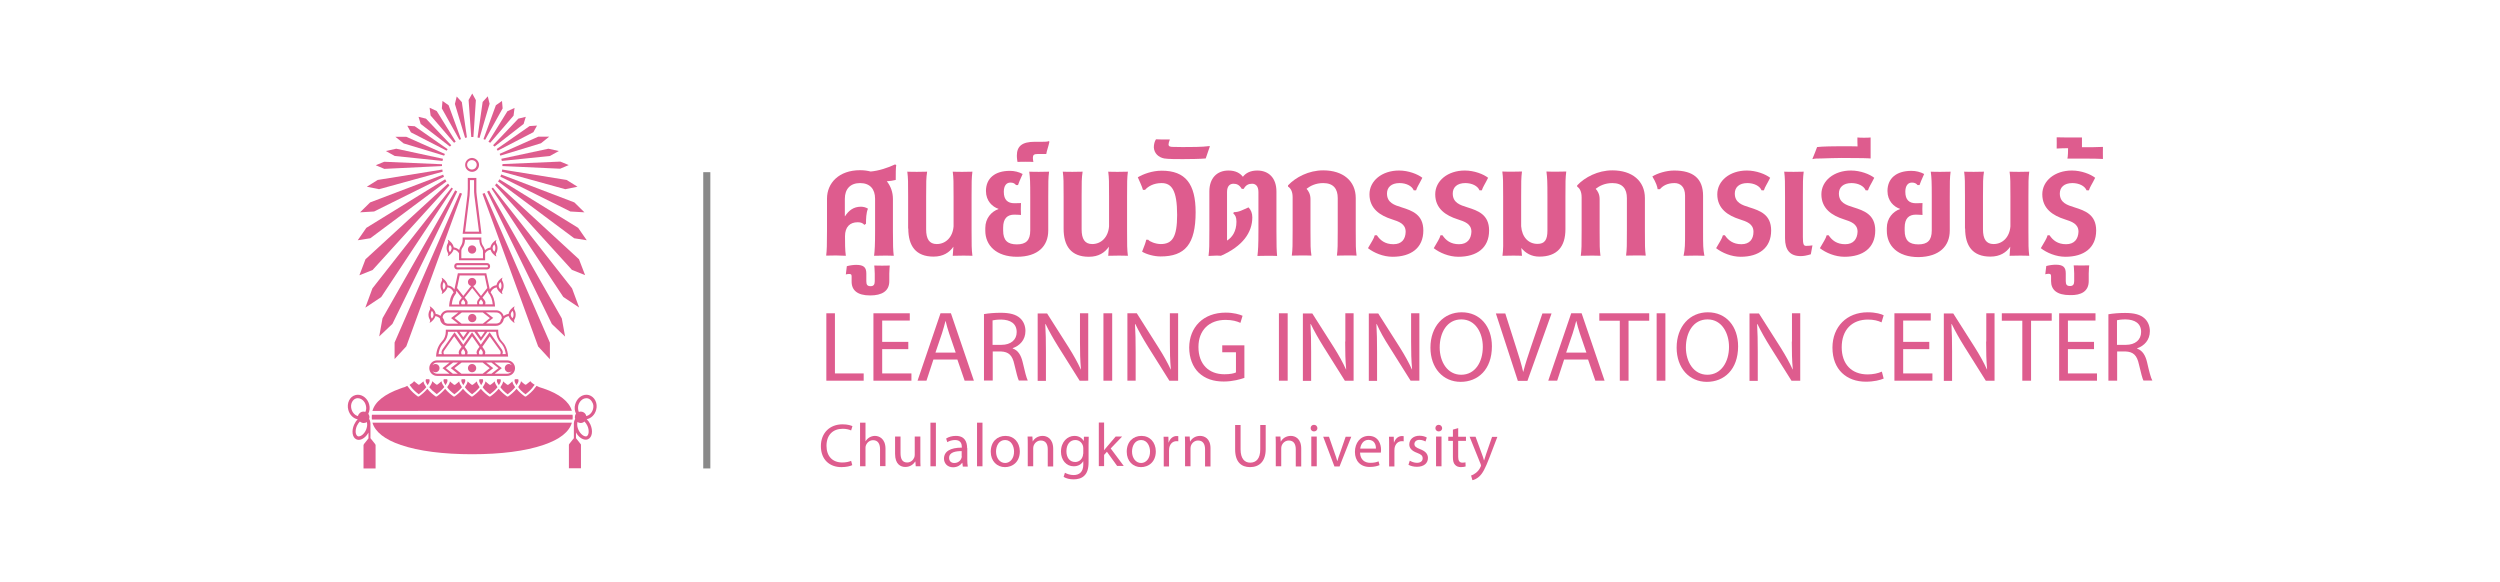 <?xml version="1.0" encoding="utf-8"?>
<!-- Generator: Adobe Illustrator 28.3.0, SVG Export Plug-In . SVG Version: 6.00 Build 0)  -->
<svg version="1.1" id="Layer_1" xmlns="http://www.w3.org/2000/svg" xmlns:xlink="http://www.w3.org/1999/xlink" x="0px" y="0px"
	 viewBox="0 0 1513 352" style="enable-background:new 0 0 1513 352;" xml:space="preserve">
<style type="text/css">
	.st0{fill:#898989;}
	.st1{fill:#DE5C8E;}
</style>
<rect x="425.6" y="104.2" class="st0" width="4.3" height="179.3"/>
<g>
	<path class="st1" d="M511.9,154.8c-0.5-3.5-0.5-7.9-0.5-11.8c0-5.7,3-8.5,7.7-8.5c2,0,3.2,0.6,4,1.6l1-0.7c0-2.7,0.1-6.8,1.2-9.1
		c-1.4-0.9-3-1.2-4.3-1.2c-4.4,0-7.4,2.3-9.6,5.8l-0.1-0.1v-10.5c0-5.9,3.3-9.5,9.2-9.5c6,0,9.1,3.6,9.1,9.5v19.4
		c0,8.8-0.2,11.8-0.6,15.1c1.6,0,4.6-0.1,6-0.1c1.3,0,4.4,0,5.9,0.1c-0.4-3.3-0.5-6.3-0.5-15.1v-19.3c0-4-1.3-7.7-3.7-10.7
		c1.9-0.1,3.8-0.4,5.4-0.8c0-3.4,0-7.5,0.3-9l-0.7-0.4c-4.2,2-9.9,3.9-14.8,4.3c-1.9-0.5-4-0.8-6.4-0.8c-12.8,0-20,7.8-20,17.2v19.4
		c0,8.8-0.1,11.8-0.5,15.1c1.2,0,4.4-0.1,6-0.1C507.9,154.7,510.7,154.8,511.9,154.8z"/>
	<path class="st1" d="M526.6,178.8c7.1,0,11.6-2.6,11.6-8.6v-4.6c0-2.3,0.3-4.9,0.3-4.9c-2.1,0.1-7.1,0.1-9.4,0c0,0,0.3,2.7,0.3,4.9
		v4.6c0,2-0.7,3-2.5,3c-2,0-2.6-0.9-2.6-3v-4.7c0-3.7-1.6-5.2-6.1-5.2c-1.7,0-3.9,0.3-5.7,0.8l-0.6,5c0.5-0.1,1.1-0.3,1.9-0.3
		c1.4,0,1.6,0.4,1.6,1.6v2.8C515.3,175.6,518.8,178.8,526.6,178.8z"/>
	<path class="st1" d="M549.7,138.3c0,10.5,4.5,17,15.3,17c5.8,0,9.6-2.5,12-6c-0.1,2-0.2,3.4-0.4,5.5c1.6,0,4.6-0.1,5.9-0.1
		c1.3,0,4.4,0,6,0.1c-0.5-4-0.5-6.5-0.5-15.1v-20.6c0-9.1,0-11.2,0.5-15.2c-1.4,0-4.6,0.1-5.9,0.1c-1.3,0-4.6,0-6-0.1
		c0.5,4,0.5,6,0.5,15.2V137c-0.5,6.5-4.7,10.7-10.2,10.7c-4.5,0-6.4-3.1-6.4-8.9v-19.7c0-9.1,0-11.2,0.6-15.2c-1.4,0-4.6,0.1-6,0.1
		c-1.3,0-4.6,0-6-0.1c0.5,4,0.5,6,0.5,15.2V138.3z"/>
	<path class="st1" d="M615.5,155.4c12.7,0,18.9-6.5,18.9-15.9v-20.4c0-9.1,0-11.2,0.5-15.2c-1.4,0-4.7,0.1-6,0.1c-1.3,0-4.5,0-6-0.1
		c0.5,4,0.6,6,0.6,15.2v20.4c0,6-2.6,8.4-8.1,8.4c-5.6,0-8.3-2.4-8.3-8.4v-1.7c0-5.7,2.6-7.9,6.8-7.9c1.7,0,4,0.2,4,0.2
		c0-0.7-0.1-3-0.1-3.6c0-0.7,0.1-2.8,0.1-3.6c0,0-2.9,0.1-4,0.1c-4,0-6.4-2-6.4-6.9c0-3.6,1.5-5.6,4-5.6c1.6,0,2.6,0.5,3.4,1.5h1.2
		c0.2-0.7,1.3-3.5,2.8-6.7c-2.2-1.2-4.9-1.9-7.7-1.9c-9.1,0-14.5,4.5-14.5,12.2c0,6,3.9,9.6,7.6,10.8v0.1c-4.2,1.5-8,5.5-8,11.5v1.6
		C596.3,148.4,602.8,155.4,615.5,155.4z"/>
	<path class="st1" d="M620.6,97.9c0.8,0,4,0,4.8,0.1c-0.1-0.9-0.3-1.2-0.3-2.4c0-1.8,0.6-2.4,2.9-2.4h5.2c0.3-2,1.4-4.8,1.9-7.4
		l-0.3-0.4c-0.3,0.1-0.7,0.4-3.7,0.4h-4.8c-7.8,0-10.9,2.7-10.9,8.4c0,2,0.4,3.8,0.4,3.8C616.7,97.9,619.8,97.9,620.6,97.9z"/>
	<path class="st1" d="M671.1,149.3c-0.1,2-0.2,3.4-0.4,5.5c1.6,0,4.6-0.1,5.9-0.1c1.3,0,4.4,0,6,0.1c-0.5-4-0.5-6.5-0.5-15.1v-20.6
		c0-9.1,0-11.2,0.5-15.2c-1.4,0-4.6,0.1-5.9,0.1c-1.3,0-4.6,0-6-0.1c0.5,4,0.5,6,0.5,15.2V137c-0.5,6.5-4.7,10.7-10.2,10.7
		c-4.5,0-6.4-3.1-6.4-8.9v-19.7c0-9.1,0-11.2,0.6-15.2c-1.4,0-4.6,0.1-6,0.1c-1.3,0-4.6,0-6-0.1c0.5,4,0.5,6,0.5,15.2v19.3
		c0,10.5,4.5,17,15.3,17C664.9,155.4,668.6,152.9,671.1,149.3z"/>
	<path class="st1" d="M703.1,103.3c-5.9,0-11.3,2.1-14.5,4c1.2,2.8,2.6,5.6,3.1,7.6h1.3c1.8-2.1,5.2-4.1,10-4.1
		c6,0,9.4,4.2,9.4,19.3c0,13.3-2.9,17.6-9.9,17.6c-3.1,0-6.8-1.5-7.6-2.6h-1.2c-0.3,1.5-1,3.5-2.5,7.2c2.6,1.6,7.2,2.9,11.2,2.9
		c14.8,0,21.2-7.4,21.2-26.8C723.6,111.4,717.5,103.3,703.1,103.3z"/>
	<path class="st1" d="M704.6,95.9c2.4,0.4,7.5,0.4,11.2,0.4s11-0.1,13.9-0.4c0.5-1.5,2-6,2.5-7.3l-0.2-0.2
		c-4.4,0.6-11.5,0.6-16.3,0.6c-2.3,0-3.4,0-5.9-0.1c-1.6,0-2.6-0.3-2.6-1.5c0-0.7,0.3-1.7,0.8-3c-2,0.1-6.9,0-8.4-0.1
		c-0.8,1.2-1.3,3-1.3,4.9C698.5,92.7,701,95.2,704.6,95.9z"/>
	<path class="st1" d="M772.5,139.7v-23.8c0-8.1-4.6-12.7-11.6-12.7c-4.4,0-7.1,1.7-8.7,3.8c-1.6-2.1-4.3-3.8-8.7-3.8
		c-7,0-11.6,4.6-11.6,12.7v23.8c0,8.6,0,11.2-0.5,15.2c0.8,0,3.6-0.2,4.5-0.2c0.8,0,2.1,0,3,0.1c13.2-5.8,19-14.1,19-23.3
		c0-2.4-0.8-4.5-2.3-6c-3.7,1.6-5.7,2.9-8.9,2.9l-0.3,0.8c1.2,1,1.9,2.2,1.9,5c0,5.8-2.6,9.5-5.7,11.4v-29.4c0-3.8,1.9-5,3.9-5
		c2,0,3.6,0.7,5,3.1h1.2c1.3-2.4,3-3.1,5.1-3.1c1.9,0,3.8,1.2,3.8,5v23.6c0,8.8-0.2,11.8-0.6,15.1c1.6,0,4.7-0.1,6-0.1
		c1.3,0,4.4,0,5.9,0.1C772.6,151.5,772.5,148.5,772.5,139.7z"/>
	<path class="st1" d="M793.1,139.7v-19.3c0-2.9-1.3-5-2.3-6v-0.2c2.2-1.7,5.5-3.4,10-3.4c6.3,0,8.8,3.6,8.8,9.1v19.7
		c0,8.6,0,11.1-0.5,15.1c1.5,0,4.7-0.1,6-0.1c1.3,0,4.3,0,5.9,0.1c-0.5-4-0.5-6-0.5-15.1v-19.7c0-10.4-7.7-16.8-19.7-16.8
		c-8.8,0-16.7,4.2-21.3,9.1v0.7c1.4,0.9,2.8,2.7,2.8,6.4v20.3c0,8.6,0,11.1-0.5,15.1c1.5,0,4.6-0.1,5.9-0.1c1.3,0,4.4,0,6,0.1
		C793.1,150.8,793.1,148.8,793.1,139.7z"/>
	<path class="st1" d="M843.3,147.8c-5.1,0-8-2.4-10-5.4H832c-0.6,2.2-2,4.1-4.1,7.8c3.6,2.8,9.2,5.2,14.9,5.2
		c11.1,0,18.6-5.3,18.6-15.9c0-9.7-6.8-12-13.1-14c-4.5-1.4-8.9-2.8-8.9-8.4c0-3.7,2.6-6.3,7.6-6.3c4,0,7.5,1.7,8.6,4.4h1.4
		c0.8-2.4,1.6-3.2,3.8-7.6c-2.8-2.2-8.4-4.4-14.1-4.4c-10.3,0-17.9,6.2-17.9,14.4c0,8.8,6.6,12.9,13.5,15.1c4.3,1.4,8.4,2.7,8.4,7.6
		C850.6,144.7,848.4,147.8,843.3,147.8z"/>
	<path class="st1" d="M883,147.8c-5.1,0-8-2.4-10-5.4h-1.2c-0.6,2.2-2,4.1-4.1,7.8c3.6,2.8,9.2,5.2,14.9,5.2
		c11.1,0,18.6-5.3,18.6-15.9c0-9.7-6.8-12-13.1-14c-4.5-1.4-8.9-2.8-8.9-8.4c0-3.7,2.6-6.3,7.6-6.3c4,0,7.5,1.7,8.6,4.4h1.4
		c0.8-2.4,1.6-3.2,3.8-7.6c-2.8-2.2-8.4-4.4-14.1-4.4c-10.3,0-17.9,6.2-17.9,14.4c0,8.8,6.6,12.9,13.5,15.1c4.3,1.4,8.4,2.7,8.4,7.6
		C890.3,144.7,888,147.8,883,147.8z"/>
	<path class="st1" d="M909.3,154.8c1.6,0,4.7-0.1,6-0.1c1.3,0,4.3,0,5.8,0.1c-0.2-1.7-0.3-3.1-0.4-4.7c2.6,3.1,6.1,5.2,10.9,5.2
		c10.8,0,15.8-6,15.8-16.6v-19.7c0-9.1,0-11.2,0.5-15.2c-1.4,0-4.6,0.1-6,0.1c-1.3,0-4.6,0-6-0.1c0.5,4,0.6,6,0.6,15.2v20.6
		c0,5.6-1.7,8-6,8c-5.5,0-9.4-4.1-9.9-10.7v-17.9c0-9.1,0-11.2,0.5-15.2c-1.4,0-4.6,0.1-5.9,0.1c-1.3,0-4.6,0-6-0.1
		c0.5,4,0.5,6,0.5,15.2v20.6C909.8,148.3,909.8,150.8,909.3,154.8z"/>
	<path class="st1" d="M957.2,119.4v20.3c0,8.6,0,11.1-0.5,15.1c1.5,0,4.6-0.1,5.9-0.1c1.3,0,4.4,0,6,0.1c-0.5-4-0.5-6-0.5-15.1
		v-19.3c0-2.9-1.3-5-2.3-6v-0.2c2.2-1.7,5.5-3.4,10-3.4c6.3,0,8.8,3.6,8.8,9.1v19.7c0,8.6,0,11.1-0.5,15.1c1.5,0,4.7-0.1,6-0.1
		c1.3,0,4.3,0,5.9,0.1c-0.5-4-0.5-6-0.5-15.1v-19.7c0-10.4-7.7-16.8-19.7-16.8c-8.8,0-16.7,4.2-21.3,9.1v0.7
		C955.8,113.8,957.2,115.6,957.2,119.4z"/>
	<path class="st1" d="M1019.8,118.4v21.3c0,8.6,0,10.7-0.9,15.1c1.6,0,5.1-0.1,6.4-0.1c1.2,0,4.7,0,6.2,0.1c-0.8-4.4-0.8-6-0.8-15.1
		v-21.2c0-10.5-6-15.3-17.5-15.3c-4.8,0-10.2,1.7-13.2,3.6c2.3,3.8,3,6.1,3.2,7.7h1.4c1.6-1.9,4.3-3.7,8.8-3.7
		C1016.8,110.8,1019.8,112.9,1019.8,118.4z"/>
	<path class="st1" d="M1071.9,139.5c0-9.7-6.8-12-13.1-14c-4.5-1.4-8.9-2.8-8.9-8.4c0-3.7,2.6-6.3,7.6-6.3c4,0,7.5,1.7,8.6,4.4h1.4
		c0.8-2.4,1.6-3.2,3.8-7.6c-2.8-2.2-8.4-4.4-14.1-4.4c-10.3,0-17.9,6.2-17.9,14.4c0,8.8,6.6,12.9,13.5,15.1c4.3,1.4,8.4,2.7,8.4,7.6
		c0,4.4-2.3,7.5-7.3,7.5s-8-2.4-10-5.4h-1.2c-0.6,2.2-2,4.1-4.1,7.8c3.6,2.8,9.2,5.2,14.9,5.2
		C1064.4,155.4,1071.9,150.1,1071.9,139.5z"/>
	<path class="st1" d="M1091.1,143.4v-24.3c0-9.1,0-11.2,0.5-15.2c-1.4,0-4.6,0.1-5.9,0.1c-1.3,0-4.5,0-5.9-0.1c0.5,4,0.5,6,0.5,15.2
		v25.1c0,7.1,3,10.8,9.5,10.8c1.7,0,3.4-0.3,6.1-1.1l1-5.4c-1.5,0.2-2.5,0.3-3.8,0.3C1091.6,148.8,1091.1,148,1091.1,143.4z"/>
	<path class="st1" d="M1116.7,147.8c-5.1,0-8-2.4-10-5.4h-1.2c-0.6,2.2-2,4.1-4.1,7.8c3.6,2.8,9.2,5.2,14.9,5.2
		c11.1,0,18.6-5.3,18.6-15.9c0-9.7-6.8-12-13.1-14c-4.5-1.4-8.9-2.8-8.9-8.4c0-3.7,2.6-6.3,7.6-6.3c4,0,7.5,1.7,8.6,4.4h1.4
		c0.8-2.4,1.6-3.2,3.8-7.6c-2.8-2.2-8.4-4.4-14.1-4.4c-10.3,0-17.9,6.2-17.9,14.4c0,8.8,6.6,12.9,13.5,15.1c4.3,1.4,8.4,2.7,8.4,7.6
		C1124,144.7,1121.7,147.8,1116.7,147.8z"/>
	<path class="st1" d="M1114.5,95.6c3.8,0,9.7,0.1,12.9,0.1c1.6,0,4.7,0.2,4.7,0.2V83.2c-1.3,0.2-6.6,0.2-8,0c0,2.7,0,3.6,0.1,5.4
		c-3.2-0.1-6.6-0.1-9.8-0.1c-3.7,0-11.8,0.1-14.7,0.5c-0.5,1.5-1.9,4.9-2.8,7.1l0.1,0.2c1.2-0.4,2.8-0.4,5.2-0.4
		C1105.4,95.8,1111.4,95.6,1114.5,95.6z"/>
	<path class="st1" d="M1180,139.5v-20.4c0-9.1,0-11.2,0.5-15.2c-1.4,0-4.7,0.1-6,0.1c-1.3,0-4.5,0-6-0.1c0.5,4,0.6,6,0.6,15.2v20.4
		c0,6-2.6,8.4-8.1,8.4c-5.6,0-8.3-2.4-8.3-8.4v-1.7c0-5.7,2.6-7.9,6.8-7.9c1.7,0,4,0.2,4,0.2c0-0.7-0.1-3-0.1-3.6
		c0-0.7,0.1-2.8,0.1-3.6c0,0-2.9,0.1-4,0.1c-4,0-6.4-2-6.4-6.9c0-3.6,1.5-5.6,4-5.6c1.6,0,2.6,0.5,3.4,1.5h1.2
		c0.2-0.7,1.3-3.5,2.8-6.7c-2.2-1.2-4.9-1.9-7.7-1.9c-9.1,0-14.5,4.5-14.5,12.2c0,6,3.9,9.6,7.6,10.8v0.1c-4.2,1.5-8,5.5-8,11.5v1.6
		c0,9.1,6.5,16,19.2,16C1173.8,155.4,1180,148.9,1180,139.5z"/>
	<path class="st1" d="M1189.3,138.3c0,10.5,4.5,17,15.3,17c5.8,0,9.6-2.5,12-6c-0.1,2-0.2,3.4-0.4,5.5c1.6,0,4.6-0.1,5.9-0.1
		c1.3,0,4.4,0,6,0.1c-0.5-4-0.5-6.5-0.5-15.1v-20.6c0-9.1,0-11.2,0.5-15.2c-1.4,0-4.6,0.1-5.9,0.1c-1.3,0-4.6,0-6-0.1
		c0.5,4,0.5,6,0.5,15.2V137c-0.5,6.5-4.7,10.7-10.2,10.7c-4.5,0-6.4-3.1-6.4-8.9v-19.7c0-9.1,0-11.2,0.6-15.2c-1.4,0-4.6,0.1-6,0.1
		c-1.3,0-4.6,0-6-0.1c0.5,4,0.5,6,0.5,15.2V138.3z"/>
	<path class="st1" d="M1250.4,147.8c-5.1,0-8-2.4-10-5.4h-1.2c-0.6,2.2-2,4.1-4.1,7.8c3.6,2.8,9.2,5.2,14.9,5.2
		c11.1,0,18.6-5.3,18.6-15.9c0-9.7-6.8-12-13.1-14c-4.5-1.4-8.9-2.8-8.9-8.4c0-3.7,2.6-6.3,7.6-6.3c4,0,7.5,1.7,8.6,4.4h1.4
		c0.8-2.4,1.6-3.2,3.8-7.6c-2.8-2.2-8.4-4.4-14.1-4.4c-10.3,0-17.9,6.2-17.9,14.4c0,8.8,6.6,12.9,13.5,15.1c4.3,1.4,8.4,2.7,8.4,7.6
		C1257.7,144.7,1255.4,147.8,1250.4,147.8z"/>
	<path class="st1" d="M1264.1,170.1v-4.6c0-2.3,0.3-4.9,0.3-4.9c-2.1,0.1-7.1,0.1-9.4,0c0,0,0.3,2.7,0.3,4.9v4.6c0,2-0.7,3-2.5,3
		c-2,0-2.6-0.9-2.6-3v-4.7c0-3.7-1.6-5.2-6.1-5.2c-1.7,0-3.9,0.3-5.7,0.8l-0.6,5c0.5-0.1,1.1-0.3,1.9-0.3c1.4,0,1.6,0.4,1.6,1.6v2.8
		c0,5.3,3.5,8.5,11.4,8.5C1259.7,178.8,1264.1,176.2,1264.1,170.1z"/>
	<path class="st1" d="M1263.2,89.1h-3.2v-5.9h-9.3c-1.2,0-2,0-6-0.1c0,1,0.1,5.6,0,6.8c3.1-0.2,4.8-0.2,6.9-0.2c0,5-0.4,6.3-0.4,6.3
		h12.1c2.1,0,6.3,0,9.4,0.2c-0.1-1.2,0-6.3,0-7.3C1268.5,89.1,1264.5,89.1,1263.2,89.1z"/>
	<polygon class="st1" points="522.7,226 505.3,226 505.3,189.6 500.1,189.6 500.1,230.4 522.7,230.4 	"/>
	<polygon class="st1" points="551.6,226 533.9,226 533.9,211.3 549.7,211.3 549.7,206.9 533.9,206.9 533.9,194 550.6,194 
		550.6,189.6 528.6,189.6 528.6,230.4 551.6,230.4 	"/>
	<path class="st1" d="M569.2,189.6l-13.9,40.8h5.4l4.2-12.8h14.5l4.4,12.8h5.6l-13.9-40.8H569.2z M566.1,213.5l4-11.8
		c0.8-2.5,1.5-5,2.1-7.4h0.1c0.6,2.4,1.2,4.8,2.1,7.4l4,11.7H566.1z"/>
	<path class="st1" d="M600.7,212.7h5c4.8,0.2,7,2.3,8.2,7.9c1.2,5.1,2.1,8.6,2.7,9.7h5.4c-0.8-1.6-1.8-5.5-3.1-11.2
		c-1-4.2-2.8-7.1-6-8.2v-0.2c4.3-1.5,7.7-5,7.7-10.4c0-3.1-1.2-5.9-3.2-7.7c-2.5-2.3-6.2-3.3-11.8-3.3c-3.6,0-7.4,0.3-10.1,0.8v40.2
		h5.3V212.7z M600.7,193.9c0.8-0.2,2.7-0.5,5.2-0.5c5.6,0.1,9.4,2.4,9.4,7.6c0,4.7-3.6,7.7-9.2,7.7h-5.4V193.9z"/>
	<path class="st1" d="M658.6,230.4v-40.8h-5v17.1c0,6.4,0.1,11.3,0.6,16.8l-0.1,0.1c-1.9-4.2-4.3-8.5-7.3-13.3l-13.1-20.6H628v40.8
		h5V213c0-6.8-0.1-11.7-0.4-16.8l0.2-0.1c2.1,4.4,4.8,9.1,7.6,13.6l13,20.7H658.6z"/>
	<rect x="667.8" y="189.6" class="st1" width="5.3" height="40.8"/>
	<path class="st1" d="M701.1,210.3L688,189.6h-5.7v40.8h5V213c0-6.8-0.1-11.7-0.4-16.8l0.2-0.1c2.1,4.4,4.8,9.1,7.6,13.6l13,20.7
		h5.3v-40.8h-5v17.1c0,6.4,0.1,11.3,0.6,16.8l-0.1,0.1C706.5,219.3,704.1,215,701.1,210.3z"/>
	<path class="st1" d="M753.1,209h-13.4v4.2h8.3v12.2c-1.2,0.6-3.6,1.1-7,1.1c-9.5,0-15.7-6.1-15.7-16.5c0-10.2,6.5-16.4,16.4-16.4
		c4.1,0,6.8,0.8,9,1.8l1.3-4.3c-1.8-0.8-5.4-1.9-10.2-1.9c-13.7,0-22,8.9-22.1,21.1c0,6.4,2.2,11.8,5.7,15.2c4,3.8,9.1,5.4,15.2,5.4
		c5.5,0,10.2-1.4,12.5-2.2V209z"/>
	<rect x="774" y="189.6" class="st1" width="5.3" height="40.8"/>
	<path class="st1" d="M814.1,206.7c0,6.4,0.1,11.3,0.6,16.8l-0.1,0.1c-1.9-4.2-4.3-8.5-7.3-13.3l-13.1-20.6h-5.7v40.8h5V213
		c0-6.8-0.1-11.7-0.4-16.8l0.2-0.1c2.1,4.4,4.8,9.1,7.6,13.6l13,20.7h5.3v-40.8h-5V206.7z"/>
	<path class="st1" d="M840.7,209.7l13,20.7h5.3v-40.8h-5v17.1c0,6.4,0.1,11.3,0.6,16.8l-0.1,0.1c-1.9-4.2-4.3-8.5-7.3-13.3
		l-13.1-20.6h-5.7v40.8h5V213c0-6.8-0.1-11.7-0.4-16.8l0.2-0.1C835.1,200.5,837.8,205.2,840.7,209.7z"/>
	<path class="st1" d="M884,231.1c10.4,0,18.9-7.4,18.9-21.5c0-12.1-7.2-20.6-18.3-20.6c-10.9,0-18.9,8.5-18.9,21.4
		C865.7,222.7,873.3,231.1,884,231.1z M884.4,193.3c8.8,0,13,8.5,13,16.6c0,9.3-4.7,16.9-13.1,16.9c-8.3,0-13-7.8-13-16.5
		C871.3,201.3,875.7,193.3,884.4,193.3z"/>
	<path class="st1" d="M933.5,189.6l-6.9,20.2c-1.8,5.3-3.5,10.5-4.7,15.2h-0.1c-1.1-4.8-2.6-9.7-4.4-15.2l-6.4-20.1h-5.7l13.3,40.8
		h5.8l14.6-40.8H933.5z"/>
	<path class="st1" d="M950.9,189.6l-13.9,40.8h5.4l4.2-12.8h14.5l4.4,12.8h5.6l-13.9-40.8H950.9z M947.8,213.5l4-11.8
		c0.8-2.5,1.5-5,2.1-7.4h0.1c0.6,2.4,1.2,4.8,2.1,7.4l4,11.7H947.8z"/>
	<polygon class="st1" points="967.9,194.1 980.3,194.1 980.3,230.4 985.6,230.4 985.6,194.1 998.1,194.1 998.1,189.6 967.9,189.6 	
		"/>
	<rect x="1002.6" y="189.6" class="st1" width="5.3" height="40.8"/>
	<path class="st1" d="M1033.6,189c-10.9,0-18.9,8.5-18.9,21.4c0,12.3,7.6,20.7,18.3,20.7c10.4,0,18.9-7.4,18.9-21.5
		C1051.9,197.5,1044.7,189,1033.6,189z M1033.3,226.8c-8.3,0-13-7.8-13-16.5c0-9,4.4-17,13.1-17c8.8,0,13,8.5,13,16.6
		C1046.4,219.1,1041.6,226.8,1033.3,226.8z"/>
	<path class="st1" d="M1084.4,206.7c0,6.4,0.1,11.3,0.6,16.8l-0.1,0.1c-1.9-4.2-4.3-8.5-7.3-13.3l-13.1-20.6h-5.7v40.8h5V213
		c0-6.8-0.1-11.7-0.4-16.8l0.2-0.1c2.1,4.4,4.8,9.1,7.6,13.6l13,20.7h5.3v-40.8h-5V206.7z"/>
	<path class="st1" d="M1130.5,193.4c3.4,0,6.2,0.7,8.2,1.7l1.3-4.3c-1.4-0.7-4.6-1.8-9.7-1.8c-12.6,0-21.3,8.7-21.3,21.4
		c0,13.4,8.7,20.6,20.2,20.6c5,0,8.8-1,10.8-1.9l-1.1-4.2c-2.1,1-5.4,1.7-8.6,1.7c-9.9,0-15.7-6.4-15.7-16.4
		C1114.6,199.5,1120.9,193.4,1130.5,193.4z"/>
	<polygon class="st1" points="1151.8,211.3 1167.6,211.3 1167.6,206.9 1151.8,206.9 1151.8,194 1168.5,194 1168.5,189.6 
		1146.5,189.6 1146.5,230.4 1169.5,230.4 1169.5,226 1151.8,226 	"/>
	<path class="st1" d="M1202,206.7c0,6.4,0.1,11.3,0.6,16.8l-0.1,0.1c-1.9-4.2-4.3-8.5-7.3-13.3l-13.1-20.6h-5.7v40.8h5V213
		c0-6.8-0.1-11.7-0.4-16.8l0.2-0.1c2.1,4.4,4.8,9.1,7.6,13.6l13,20.7h5.3v-40.8h-5V206.7z"/>
	<polygon class="st1" points="1211.5,194.1 1223.9,194.1 1223.9,230.4 1229.2,230.4 1229.2,194.1 1241.7,194.1 1241.7,189.6 
		1211.5,189.6 	"/>
	<polygon class="st1" points="1251.5,211.3 1267.3,211.3 1267.3,206.9 1251.5,206.9 1251.5,194 1268.2,194 1268.2,189.6 
		1246.2,189.6 1246.2,230.4 1269.1,230.4 1269.1,226 1251.5,226 	"/>
	<path class="st1" d="M1299.4,219.2c-1-4.2-2.8-7.1-6-8.2v-0.2c4.3-1.5,7.7-5,7.7-10.4c0-3.1-1.2-5.9-3.2-7.7
		c-2.5-2.3-6.2-3.3-11.8-3.3c-3.6,0-7.4,0.3-10.1,0.8v40.2h5.3v-17.7h5c4.8,0.2,7,2.3,8.2,7.9c1.2,5.1,2.1,8.6,2.7,9.7h5.4
		C1301.7,228.8,1300.7,224.9,1299.4,219.2z M1286.6,208.7h-5.4v-14.9c0.8-0.2,2.7-0.5,5.2-0.5c5.6,0.1,9.4,2.4,9.4,7.6
		C1295.8,205.7,1292.2,208.7,1286.6,208.7z"/>
	<path class="st1" d="M510,259.5c2.1,0,3.8,0.4,5.1,1l0.8-2.6c-0.9-0.4-2.8-1.1-6-1.1c-7.8,0-13.1,5.3-13.1,13.2
		c0,8.2,5.3,12.7,12.4,12.7c3,0,5.4-0.6,6.6-1.2l-0.7-2.6c-1.3,0.6-3.3,1-5.3,1c-6.1,0-9.6-3.9-9.6-10.1
		C500.2,263.2,504.1,259.5,510,259.5z"/>
	<path class="st1" d="M529.5,263.8c-1.2,0-2.4,0.4-3.3,0.9c-1,0.6-1.8,1.4-2.3,2.3h-0.1v-11.2h-3.3v26.4h3.3v-10.9
		c0-0.6,0-1.1,0.2-1.6c0.6-1.8,2.3-3.3,4.4-3.3c3.1,0,4.2,2.5,4.2,5.4v10.3h3.3v-10.7C535.8,265.3,531.9,263.8,529.5,263.8z"/>
	<path class="st1" d="M556.9,264.2h-3.3v11c0,0.6-0.1,1.2-0.3,1.7c-0.6,1.5-2.1,3-4.3,3c-3,0-4-2.3-4-5.7v-10h-3.3v10.5
		c0,6.3,3.4,7.9,6.2,7.9c3.2,0,5.1-1.9,6-3.3h0.1l0.2,2.9h2.9c-0.1-1.4-0.1-3-0.1-4.9V264.2z"/>
	<rect x="563.1" y="255.8" class="st1" width="3.3" height="26.4"/>
	<path class="st1" d="M585.3,271.2c0-3.6-1.3-7.4-6.8-7.4c-2.3,0-4.4,0.6-5.9,1.6l0.7,2.2c1.3-0.8,3-1.3,4.7-1.3
		c3.7,0,4.1,2.7,4.1,4.2v0.4c-7,0-10.8,2.3-10.8,6.7c0,2.6,1.9,5.2,5.5,5.2c2.6,0,4.5-1.3,5.5-2.7h0.1l0.3,2.3h3
		c-0.2-1.2-0.3-2.8-0.3-4.3V271.2z M582.1,276.2c0,0.3-0.1,0.7-0.2,1c-0.5,1.5-2,3-4.4,3c-1.7,0-3.1-1-3.1-3.1
		c0-3.5,4.1-4.1,7.6-4.1V276.2z"/>
	<rect x="591.3" y="255.8" class="st1" width="3.3" height="26.4"/>
	<path class="st1" d="M608.5,263.8c-5,0-8.9,3.5-8.9,9.6c0,5.7,3.8,9.3,8.6,9.3c4.4,0,9-2.9,9-9.6
		C617.1,267.6,613.6,263.8,608.5,263.8z M608.3,280.2c-3.2,0-5.5-3-5.5-6.9c0-3.4,1.7-7,5.5-7s5.4,3.9,5.4,6.9
		C613.8,277.3,611.4,280.2,608.3,280.2z"/>
	<path class="st1" d="M631,263.8c-3,0-5.1,1.7-6,3.4H625l-0.2-3h-2.9c0.1,1.5,0.1,3,0.1,4.9v13.1h3.3v-10.8c0-0.6,0.1-1.1,0.2-1.5
		c0.6-1.8,2.2-3.3,4.4-3.3c3.1,0,4.2,2.4,4.2,5.3v10.4h3.3v-10.8C637.3,265.3,633.5,263.8,631,263.8z"/>
	<path class="st1" d="M655.9,266.9L655.9,266.9c-0.9-1.5-2.6-3.1-5.7-3.1c-4.1,0-8.1,3.5-8.1,9.6c0,5,3.2,8.8,7.7,8.8
		c2.8,0,4.7-1.3,5.7-3h0.1v2c0,4.5-2.5,6.3-5.8,6.3c-2.2,0-4.1-0.7-5.3-1.4l-0.8,2.5c1.5,1,3.8,1.5,6,1.5c2.3,0,4.8-0.5,6.5-2.2
		c1.7-1.6,2.6-4.1,2.6-8.2v-10.5c0-2.2,0.1-3.6,0.1-4.9h-2.9L655.9,266.9z M655.5,274.6c0,0.6-0.1,1.2-0.3,1.7
		c-0.7,2.1-2.5,3.3-4.5,3.3c-3.5,0-5.3-2.9-5.3-6.5c0-4.2,2.2-6.8,5.4-6.8c2.4,0,4,1.6,4.6,3.5c0.1,0.4,0.2,0.9,0.2,1.5V274.6z"/>
	<path class="st1" d="M679.1,264.2h-3.9l-5.3,6.2c-0.5,0.6-1.2,1.4-1.6,2h-0.1v-16.7h-3.2v26.4h3.2v-6.8l1.7-1.9l6.2,8.6h4
		l-7.9-10.6L679.1,264.2z"/>
	<path class="st1" d="M690.8,263.8c-5,0-8.9,3.5-8.9,9.6c0,5.7,3.8,9.3,8.6,9.3c4.4,0,9-2.9,9-9.6
		C699.4,267.6,695.9,263.8,690.8,263.8z M690.6,280.2c-3.2,0-5.5-3-5.5-6.9c0-3.4,1.7-7,5.5-7s5.4,3.9,5.4,6.9
		C696.1,277.3,693.7,280.2,690.6,280.2z"/>
	<path class="st1" d="M707.3,267.8h-0.1l-0.1-3.5h-2.9c0.1,1.7,0.1,3.5,0.1,5.6v12.4h3.2v-9.6c0-0.6,0.1-1.1,0.1-1.5
		c0.4-2.5,2.1-4.2,4.4-4.2c0.4,0,0.8,0,1.1,0.1v-3.1c-0.3-0.1-0.6-0.1-0.9-0.1C710.1,263.8,708.1,265.3,707.3,267.8z"/>
	<path class="st1" d="M726.3,263.8c-3,0-5.1,1.7-6,3.4h-0.1l-0.2-3h-2.9c0.1,1.5,0.1,3,0.1,4.9v13.1h3.3v-10.8
		c0-0.6,0.1-1.1,0.2-1.5c0.6-1.8,2.2-3.3,4.4-3.3c3.1,0,4.2,2.4,4.2,5.3v10.4h3.3v-10.8C732.7,265.3,728.8,263.8,726.3,263.8z"/>
	<path class="st1" d="M762.7,272c0,5.5-2.4,8-6.1,8c-3.3,0-5.8-2.4-5.8-8v-14.8h-3.3v14.8c0,7.8,3.9,10.7,9,10.7
		c5.4,0,9.5-3.2,9.5-10.9v-14.6h-3.3V272z"/>
	<path class="st1" d="M781.2,263.8c-3,0-5.1,1.7-6,3.4h-0.1l-0.2-3H772c0.1,1.5,0.1,3,0.1,4.9v13.1h3.3v-10.8c0-0.6,0.1-1.1,0.2-1.5
		c0.6-1.8,2.2-3.3,4.4-3.3c3.1,0,4.2,2.4,4.2,5.3v10.4h3.3v-10.8C787.5,265.3,783.7,263.8,781.2,263.8z"/>
	<path class="st1" d="M795.2,257.1c-1.2,0-2,0.9-2,2c0,1.1,0.8,2,2,2c1.3,0,2.1-0.9,2.1-2C797.2,258,796.5,257.1,795.2,257.1z"/>
	<rect x="793.6" y="264.2" class="st1" width="3.3" height="18"/>
	<path class="st1" d="M810.9,274.4c-0.6,1.6-1.1,3.1-1.5,4.6h-0.1c-0.4-1.5-0.9-3-1.5-4.6l-3.5-10.1h-3.5l6.8,18h3.1l7.1-18h-3.4
		L810.9,274.4z"/>
	<path class="st1" d="M828.4,263.8c-5.2,0-8.4,4.3-8.4,9.7c0,5.4,3.3,9.1,8.9,9.1c2.9,0,4.8-0.6,6-1.1l-0.6-2.3
		c-1.2,0.5-2.6,0.9-5,0.9c-3.3,0-6.1-1.8-6.2-6.2h12.6c0-0.3,0.1-0.9,0.1-1.5C835.9,269,834.3,263.8,828.4,263.8z M823.2,271.5
		c0.3-2.3,1.7-5.3,5-5.3c3.7,0,4.6,3.2,4.5,5.3H823.2z"/>
	<path class="st1" d="M843.7,267.8h-0.1l-0.1-3.5h-2.9c0.1,1.7,0.1,3.5,0.1,5.6v12.4h3.2v-9.6c0-0.6,0.1-1.1,0.1-1.5
		c0.4-2.5,2.1-4.2,4.4-4.2c0.4,0,0.8,0,1.1,0.1v-3.1c-0.3-0.1-0.6-0.1-0.9-0.1C846.5,263.8,844.5,265.3,843.7,267.8z"/>
	<path class="st1" d="M859.4,271.8c-2.3-0.9-3.4-1.6-3.4-3.1c0-1.3,1.1-2.5,3-2.5c1.7,0,3,0.6,3.7,1l0.8-2.4c-1-0.6-2.6-1.1-4.4-1.1
		c-3.9,0-6.2,2.4-6.2,5.3c0,2.2,1.5,3.9,4.8,5.1c2.4,0.9,3.3,1.7,3.3,3.3c0,1.5-1.1,2.7-3.5,2.7c-1.6,0-3.3-0.7-4.3-1.3l-0.8,2.5
		c1.3,0.7,3.1,1.2,5.1,1.2c4.3,0,6.7-2.2,6.7-5.4C864.1,274.5,862.5,273,859.4,271.8z"/>
	<path class="st1" d="M870.7,257.1c-1.2,0-2,0.9-2,2c0,1.1,0.8,2,2,2c1.3,0,2.1-0.9,2.1-2C872.7,258,871.9,257.1,870.7,257.1z"/>
	<rect x="869.1" y="264.2" class="st1" width="3.3" height="18"/>
	<path class="st1" d="M882.5,259.1l-3.2,0.9v4.3h-2.8v2.5h2.8v9.8c0,2.1,0.3,3.7,1.3,4.7c0.8,0.9,2,1.4,3.5,1.4
		c1.3,0,2.3-0.2,2.9-0.4l-0.1-2.5c-0.4,0.1-1,0.2-1.9,0.2c-1.8,0-2.5-1.3-2.5-3.5v-9.7h4.7v-2.5h-4.7V259.1z"/>
	<path class="st1" d="M899.4,274.8c-0.4,1.3-0.8,2.7-1.2,3.8h-0.1c-0.3-1.1-0.7-2.5-1.2-3.7l-3.9-10.6h-3.6l6.7,16.6
		c0.1,0.4,0.2,0.7,0.2,0.9c0,0.2-0.1,0.4-0.3,0.8c-0.7,1.7-1.9,2.9-2.8,3.6c-1,0.8-2,1.3-2.9,1.6l0.8,2.8c0.8-0.1,2.4-0.7,4-2.1
		c2.2-1.9,3.8-5.1,6.2-11.3l4.9-12.8H903L899.4,274.8z"/>
	<path class="st1" d="M238.8,207.3v10l7.1-7.7l33.7-92.4c-0.4-0.1-0.8-0.3-1.3-0.5L238.8,207.3z"/>
	<path class="st1" d="M231.5,192.6l-2,11l8-7.6l39.2-80.1c-0.4-0.2-0.8-0.5-1.2-0.7L231.5,192.6z"/>
	<path class="st1" d="M274.1,114.2c-0.3-0.2-0.5-0.5-0.8-0.7l-47.9,61l-4.3,11.7l9.6-6.4L274.1,114.2z"/>
	<path class="st1" d="M272,112.2c-0.3-0.4-0.7-0.8-0.9-1.1l-49.9,45.8l-3.7,9.7l8-3.2L272,112.2z"/>
	<path class="st1" d="M270.2,109.8c-0.3-0.4-0.5-0.9-0.8-1.3l-47.7,29.4l-5.2,7.5l7.6-1.2L270.2,109.8z"/>
	<path class="st1" d="M268.7,107c-0.2-0.4-0.3-0.9-0.5-1.3L224,122.5l-6.1,6l8.5-0.5L268.7,107z"/>
	<path class="st1" d="M267.9,103.9c-0.1-0.4-0.1-0.9-0.2-1.3l-39.1,6.3L222,113l7.4,1.5L267.9,103.9z"/>
	<path class="st1" d="M267.5,100.5c0-0.4,0-0.7,0-1.1l-35-1.5l-5.1,2.1l5.2,2.2L267.5,100.5z"/>
	<path class="st1" d="M267.8,97.4c0.1-0.5,0.2-0.9,0.3-1.3L239.8,90l-6.3,1.4l5.4,3L267.8,97.4z"/>
	<path class="st1" d="M268.8,94.2c0.1-0.4,0.3-0.7,0.5-1l-23.4-10.4h-6.6l5,4L268.8,94.2z"/>
	<path class="st1" d="M270.3,91.2c0.2-0.3,0.4-0.6,0.6-0.9l-19.9-13.9l-4.5-0.3l2.2,4L270.3,91.2z"/>
	<path class="st1" d="M272.3,88.7c0.3-0.3,0.5-0.5,0.8-0.8l-15.3-16.1l-4.5-1.1l1.3,4.3L272.3,88.7z"/>
	<path class="st1" d="M274.8,86.4c0.3-0.2,0.7-0.5,1-0.7l-11.5-18.5l-4.3-2l0.6,4.7L274.8,86.4z"/>
	<path class="st1" d="M279,84.2l-7.5-20.5l-3.7-2.6l-0.4,4.5l10.6,19C278.3,84.5,278.6,84.3,279,84.2z"/>
	<path class="st1" d="M282.6,83.2l-3.1-21.4l-3.1-3.4l-1.1,4.5l6.2,20.6C281.8,83.3,282.2,83.2,282.6,83.2z"/>
	<path class="st1" d="M285.8,82.9c0.2,0,0.4,0,0.7,0l1.5-22.3l-2.2-4l-2.2,3.9l1.6,22.4C285.4,82.9,285.6,82.9,285.8,82.9z"/>
	<path class="st1" d="M292,117.3l33.7,92.4l7.1,7.7v-10l-39.5-90.6C292.8,117,292.4,117.1,292,117.3z"/>
	<path class="st1" d="M296,115.3c-0.4,0.3-0.8,0.5-1.2,0.7l39.2,80.1l8,7.6l-2-11L296,115.3z"/>
	<path class="st1" d="M346.2,174.5l-47.9-61c-0.3,0.2-0.5,0.5-0.8,0.7l43.4,65.5l9.6,6.4L346.2,174.5z"/>
	<path class="st1" d="M350.4,156.9L300.5,111c-0.3,0.4-0.6,0.7-0.9,1.1l46.5,51.2l8,3.2L350.4,156.9z"/>
	<path class="st1" d="M349.9,137.9l-47.7-29.4c-0.2,0.5-0.5,0.9-0.8,1.3l46.1,34.4l7.6,1.2L349.9,137.9z"/>
	<path class="st1" d="M303.3,105.6c-0.1,0.5-0.3,0.9-0.5,1.3l42.4,21.1l8.5,0.5l-6.1-6L303.3,105.6z"/>
	<path class="st1" d="M303.9,102.6c0,0.4-0.1,0.9-0.2,1.3l38.4,10.6l7.4-1.5l-6.6-4.1L303.9,102.6z"/>
	<path class="st1" d="M304,100.5l35,1.6l5.2-2.2l-5.1-2.1l-35,1.5C304,99.8,304,100.1,304,100.5z"/>
	<path class="st1" d="M303.4,96.1c0.1,0.4,0.2,0.8,0.3,1.3l29.1-3l5.4-3l-6.3-1.4L303.4,96.1z"/>
	<path class="st1" d="M302.8,94.2l24.6-7.5l5-4h-6.6l-23.4,10.4C302.5,93.5,302.6,93.8,302.8,94.2z"/>
	<path class="st1" d="M301.2,91.2L322.8,80l2.2-4l-4.5,0.3l-19.9,13.9C300.8,90.6,301,90.9,301.2,91.2z"/>
	<path class="st1" d="M299.3,88.7L316.9,75l1.3-4.3l-4.5,1.1l-15.3,16.1C298.7,88.1,299,88.4,299.3,88.7z"/>
	<path class="st1" d="M296.7,86.4L310.8,70l0.6-4.7l-4.3,2l-11.5,18.5C296,86,296.4,86.2,296.7,86.4z"/>
	<path class="st1" d="M293.6,84.6l10.6-19l-0.4-4.5l-3.7,2.6l-7.5,20.5C292.9,84.3,293.3,84.5,293.6,84.6z"/>
	<path class="st1" d="M296.3,62.8l-1.1-4.5l-3.1,3.4L289,83.2c0.4,0.1,0.8,0.2,1.2,0.3L296.3,62.8z"/>
	<path class="st1" d="M275,238.6c2-1.5,3.5-2.9,4.6-4.3l-0.1-0.1c-0.6-0.9-1.5-2.2-1.6-3.4c-0.7,0.7-1.5,1.3-2.4,2
		c-0.1,0.1-0.3,0.1-0.4,0.1c-0.1,0-0.3,0-0.4-0.1c-0.9-0.7-1.7-1.3-2.4-2c-0.1,1.2-1,2.5-1.6,3.4l-0.1,0.1
		C271.5,235.7,273,237.1,275,238.6z"/>
	<path class="st1" d="M253.9,232.7c-0.1,0.1-0.3,0.1-0.4,0.1c-0.1,0-0.3,0-0.4-0.1c-0.9-0.7-1.7-1.3-2.5-2c-0.6,0.8-1.6,1.6-2.7,2.2
		c0.1,0.2,0.2,0.3,0.3,0.5l0.2,0.2c1.1,1.7,2.8,3.3,5,5c2-1.5,3.5-2.9,4.6-4.3l-0.1-0.1c-0.6-0.9-1.5-2.2-1.6-3.4
		C255.6,231.3,254.8,232,253.9,232.7z"/>
	<path class="st1" d="M270.8,230.4c0-0.4-0.1-0.7-0.2-0.9h-2c-0.1,0.2-0.2,0.5-0.2,0.9c0,0.8,0.7,1.9,1.2,2.7
		C270.2,232.3,270.8,231.2,270.8,230.4z"/>
	<path class="st1" d="M281.6,230.4c0-0.4-0.1-0.7-0.2-0.9h-2c-0.1,0.2-0.2,0.5-0.2,0.9c0,0.8,0.7,1.9,1.2,2.7
		C280.9,232.3,281.6,231.2,281.6,230.4z"/>
	<path class="st1" d="M257.6,230.4c0,0.8,0.7,1.9,1.2,2.7c0.6-0.8,1.2-1.9,1.2-2.7c0-0.4-0.1-0.7-0.2-0.9h-2
		C257.7,229.8,257.6,230.1,257.6,230.4z"/>
	<path class="st1" d="M259.7,234.2c1.1,1.4,2.6,2.8,4.6,4.3c2-1.5,3.5-2.9,4.6-4.3l-0.1-0.1c-0.6-0.9-1.5-2.2-1.6-3.4
		c-0.9,0.8-1.7,1.5-2.4,2c-0.1,0.1-0.3,0.1-0.4,0.1c-0.1,0-0.3,0-0.4-0.1c-0.9-0.7-1.7-1.3-2.4-2c-0.1,1.2-1,2.5-1.6,3.4
		L259.7,234.2z"/>
	<path class="st1" d="M285.7,238.6c2-1.5,3.5-2.9,4.6-4.3l-0.1-0.1c-0.6-0.9-1.5-2.2-1.6-3.4c-0.9,0.8-1.7,1.5-2.4,2
		c-0.1,0.1-0.3,0.1-0.4,0.1c-0.1,0-0.3,0-0.4-0.1c-0.9-0.7-1.7-1.3-2.4-2c-0.1,1.2-1,2.5-1.6,3.4l-0.1,0.1
		C282.3,235.7,283.7,237.1,285.7,238.6z"/>
	<path class="st1" d="M318,238.6c2.3-1.7,3.9-3.3,5-5l0.2-0.2c0.1-0.2,0.2-0.3,0.4-0.5c-1-0.6-2.1-1.4-2.6-2.2
		c-0.8,0.7-1.6,1.3-2.5,2c-0.1,0.1-0.3,0.1-0.4,0.1c-0.1,0-0.3,0-0.4-0.1c-0.7-0.5-1.6-1.2-2.4-2c-0.1,1.2-1,2.5-1.6,3.4l-0.1,0.1
		C314.5,235.7,316,237.1,318,238.6z"/>
	<path class="st1" d="M311.6,229.5c-0.1,0.2-0.2,0.5-0.2,0.9c0,0.8,0.7,1.9,1.2,2.7c0.6-0.8,1.2-1.9,1.2-2.7c0-0.4-0.1-0.7-0.2-0.9
		H311.6z"/>
	<path class="st1" d="M225.4,248.7l120.7-0.1c-1.6-5.5-7.4-10.2-17.2-13.5c-0.8-0.3-1.7-0.5-2.5-0.8c-0.2-0.1-0.9-0.4-1.7-0.8
		c-0.1,0.2-0.3,0.4-0.4,0.6l-0.2,0.2c-1.7,2.5-4.1,4.4-5.7,5.6c-0.1,0.1-0.3,0.1-0.4,0.1s-0.3,0-0.4-0.1c-1.4-1-3.4-2.6-5-4.6
		c-1.6,2-3.6,3.6-5,4.6c-0.1,0.1-0.3,0.1-0.4,0.1c-0.1,0-0.3,0-0.4-0.1c-1.4-1-3.4-2.6-5-4.6c-1.6,2-3.6,3.6-5,4.6
		c-0.1,0.1-0.3,0.1-0.4,0.1c-0.1,0-0.3,0-0.4-0.1c-1.4-1-3.4-2.6-5-4.6c-1.6,2-3.6,3.6-5,4.6c-0.1,0.1-0.3,0.1-0.4,0.1
		c-0.1,0-0.3,0-0.4-0.1c-1.4-1-3.4-2.6-5-4.6c-1.6,2-3.6,3.6-5,4.6c-0.1,0.1-0.3,0.1-0.4,0.1s-0.3,0-0.4-0.1c-1.4-1-3.4-2.6-5-4.6
		c-1.6,2-3.6,3.6-5,4.6c-0.1,0.1-0.3,0.1-0.4,0.1c-0.1,0-0.3,0-0.4-0.1c-1.4-1-3.4-2.6-5-4.6c-1.6,2-3.6,3.6-5,4.6
		c-0.1,0.1-0.3,0.1-0.4,0.1c-0.1,0-0.3,0-0.4-0.1c-1.6-1.2-4-3.1-5.7-5.6l-0.2-0.2c-0.1-0.2-0.3-0.4-0.4-0.6
		c-0.9,0.5-1.7,0.8-1.7,0.8h0c-0.8,0.2-1.7,0.5-2.4,0.8C232.8,238.5,226.9,243.1,225.4,248.7z"/>
	<path class="st1" d="M292.4,230.4c0-0.4-0.1-0.7-0.2-0.9h-2c-0.1,0.2-0.2,0.5-0.2,0.9c0,0.8,0.7,1.9,1.2,2.7
		C291.7,232.3,292.4,231.2,292.4,230.4z"/>
	<path class="st1" d="M296.5,238.6c2-1.5,3.5-2.9,4.6-4.3l-0.1-0.1c-0.6-0.9-1.5-2.2-1.6-3.4c-0.7,0.7-1.5,1.3-2.4,2
		c-0.1,0.1-0.3,0.1-0.4,0.1c-0.1,0-0.3,0-0.4-0.1c-0.9-0.7-1.7-1.3-2.4-2c-0.1,1.2-1,2.5-1.6,3.4l-0.1,0.1
		C293,235.7,294.5,237.1,296.5,238.6z"/>
	<path class="st1" d="M303.1,230.4c0-0.4-0.1-0.7-0.2-0.9h-2c-0.1,0.2-0.2,0.5-0.2,0.9c0,0.8,0.7,1.9,1.2,2.7
		C302.4,232.3,303.1,231.2,303.1,230.4z"/>
	<path class="st1" d="M307.2,238.6c2-1.5,3.5-2.9,4.6-4.3l-0.1-0.1c-0.6-0.9-1.5-2.2-1.6-3.4c-0.7,0.7-1.5,1.3-2.4,2
		c-0.1,0.1-0.3,0.1-0.4,0.1c-0.1,0-0.3,0-0.4-0.1c-0.9-0.7-1.7-1.3-2.4-2c-0.1,1.2-1,2.5-1.6,3.4l-0.1,0.1
		C303.8,235.7,305.2,237.1,307.2,238.6z"/>
	<path class="st1" d="M225.4,255.8c1.6,5.5,7.4,10.2,17.2,13.5c10.8,3.7,25.7,5.6,43.1,5.6c17.4,0,32.3-1.9,43.1-5.6
		c9.9-3.3,15.7-7.9,17.3-13.5L225.4,255.8z"/>
	<path class="st1" d="M346.5,253.9c0-0.4,0.1-0.8,0.1-1.2c0-0.6,0-1.1-0.1-1.7H225.1c-0.1,0.5-0.1,1.1-0.1,1.7c0,0.4,0,0.8,0.1,1.2
		H346.5z"/>
	<path class="st1" d="M227,268.7l-2.8-3.5v-7.9h0c0.1-1.5-0.2-2.8-0.8-3.8c0.1-0.3,0.2-0.7,0.2-1c0-0.8-0.3-1.5-0.7-2.1
		c0.8-1.6,1.1-3.7,0.5-5.7c-0.9-3.4-3.8-5.8-6.8-5.8c-0.5,0-1,0.1-1.5,0.2c-3.5,0.9-5.4,5-4.3,9c0.8,3,3.1,5.2,5.7,5.7
		c-0.9,0.8-1.6,1.9-2.2,3.2c-1.7,3.8-1.1,7.8,1.4,8.9c0.5,0.2,0.9,0.3,1.4,0.3c2.1,0,4.4-1.7,5.9-4.4v3.5l-2.7,3.4
		c-0.1,0.2-0.2,0.4-0.3,0.6h0v14.2h7.3v-14.2h0C227.2,269.1,227.1,268.9,227,268.7z M212.7,247.6c-0.4-1.5-0.3-3,0.3-4.2
		c0.6-1.2,1.5-2,2.6-2.3c0.3-0.1,0.6-0.1,1-0.1c2.1,0,4.2,1.8,4.8,4.3c0.4,1.4,0.3,2.8-0.3,4c-0.3-0.1-0.7-0.2-1.1-0.2
		c-1.7,0-3,1.2-3.4,2.7C214.9,251.4,213.3,249.8,212.7,247.6z M221.5,260.2c-1.2,2.6-3.1,3.9-4.4,3.9c-0.2,0-0.4,0-0.6-0.1
		c-0.6-0.3-1-1-1.2-2c-0.2-1.3,0.1-2.9,0.7-4.3c0.5-1.1,1.2-2,1.8-2.6c0.6,0.5,1.4,0.9,2.3,0.9c0.7,0,1.4-0.2,1.9-0.6
		c0,0.2,0.1,0.3,0.1,0.5C222.4,257.2,222.1,258.7,221.5,260.2z"/>
	<path class="st1" d="M356.4,239.1c-0.5-0.1-1-0.2-1.5-0.2c-3,0-5.8,2.3-6.8,5.8c-0.6,2-0.3,4.1,0.5,5.7c-0.5,0.6-0.7,1.3-0.7,2.1
		c0,0.4,0.1,0.7,0.2,1c-0.6,1-0.9,2.3-0.8,3.8h0v7.9l-2.8,3.5c-0.1,0.2-0.2,0.3-0.2,0.5h0v14.2h7.3v-14.2h0c0-0.2-0.1-0.4-0.3-0.6
		l-2.7-3.4v-3.5c1.4,2.7,3.8,4.4,5.9,4.4c0.5,0,1-0.1,1.4-0.3c2.5-1.1,3.1-5.1,1.4-8.9c-0.6-1.3-1.3-2.3-2.2-3.2
		c2.6-0.5,4.9-2.6,5.7-5.7C361.9,244.1,359.9,240.1,356.4,239.1z M355.5,257.7c1.3,2.9,0.8,5.7-0.4,6.3c-0.2,0.1-0.4,0.1-0.6,0.1
		c-1.3,0-3.2-1.4-4.4-3.9c-0.7-1.5-0.9-3-0.7-4.3c0-0.2,0.1-0.3,0.1-0.5c0.6,0.4,1.2,0.6,1.9,0.6c0.9,0,1.7-0.3,2.3-0.9
		C354.4,255.8,355,256.6,355.5,257.7z M358.9,247.6c-0.6,2.2-2.2,3.8-4.1,4.2c-0.3-1.6-1.7-2.7-3.4-2.7c-0.4,0-0.7,0.1-1.1,0.2
		c-0.5-1.2-0.6-2.6-0.3-4c0.7-2.5,2.7-4.3,4.8-4.3c0.3,0,0.7,0,1,0.1c1.1,0.3,2,1.1,2.6,2.3C359.2,244.6,359.3,246.1,358.9,247.6z"
		/>
	<path class="st1" d="M269.8,199.5v1.1c0,2.3-0.8,4.5-2.3,6c-1.5,1.6-3.4,4.4-3.6,9.2h4.2h6.5h4.2h3.1h7.6h3.1h4.2h6.5h4.2
		c-0.3-4.8-2.1-7.6-3.7-9.2c-1.4-1.4-2.3-3.6-2.3-6v-1.1H269.8z M293.4,200.8l-2.3,3.3l-2.3-3.3H293.4z M282.7,200.8l-2.3,3.3
		l-2.3-3.3H282.7z M268.7,214.4c-0.2-0.3-0.3-0.6-0.3-1c0-0.4,0.1-0.8,0.4-1.2l6.1-8.7l4.5,6.4l-1.1,1.5c-0.5,0.7-0.7,1.3-0.7,2
		c0,0.3,0.1,0.7,0.2,1h-3.4H268.7z M279.4,214.4c-0.2-0.3-0.3-0.6-0.3-1c0-0.4,0.1-0.8,0.4-1.2l0.8-1.1l0.9,1.3
		c0.2,0.4,0.3,0.7,0.3,1.1c0,0.4-0.1,0.8-0.3,1H279.4z M288.7,214.4h-5.9c0.1-0.3,0.2-0.7,0.2-1c0-0.7-0.3-1.3-0.6-1.8l-1.2-1.7
		l4.5-6.4l4.5,6.4l-1.1,1.5c-0.5,0.7-0.7,1.3-0.7,2C288.5,213.7,288.6,214,288.7,214.4z M290.1,214.4c-0.2-0.3-0.3-0.6-0.3-1
		c0-0.4,0.1-0.8,0.4-1.2l0.8-1.1l0.9,1.3c0.2,0.4,0.3,0.7,0.3,1.1c0,0.4-0.1,0.8-0.3,1H290.1z M296.8,214.4h-3.3
		c0.1-0.3,0.2-0.7,0.2-1c0-0.7-0.3-1.3-0.6-1.8l-1.2-1.7l4.5-6.4l6.3,8.8c0.2,0.4,0.3,0.7,0.3,1.1c0,0.4-0.1,0.8-0.3,1H296.8z
		 M303,207.4c1.2,1.2,2.6,3.3,3.1,6.9h-2c0.1-0.3,0.2-0.7,0.2-1c0-0.7-0.3-1.3-0.6-1.8l-7.4-10.4l-5.3,7.5l-5.3-7.5l-5.3,7.5
		l-5.3-7.5l-7.2,10.2c-0.5,0.7-0.7,1.3-0.7,2c0,0.3,0.1,0.7,0.2,1h-2c0.5-3.6,1.9-5.7,3.1-6.9c1.6-1.7,2.6-4.1,2.6-6.6h5.4l3.9,5.5
		l3.9-5.5h2.8l3.9,5.5l3.9-5.5h5.3C300.4,203.4,301.3,205.8,303,207.4z"/>
	<path class="st1" d="M286,95.6l-0.7,0v0c-2.1,0.2-3.8,2-3.8,4.2c0,2.3,1.9,4.2,4.2,4.2c2.3,0,4.2-1.9,4.2-4.2
		C289.9,97.6,288.1,95.8,286,95.6L286,95.6z M288.5,99.7c0,1.6-1.3,2.9-2.9,2.9c-1.6,0-2.9-1.3-2.9-2.9c0-1.5,1.2-2.7,2.6-2.8l0.1,0
		l0.2,0l0.1,0C287.4,97,288.5,98.3,288.5,99.7z"/>
	<path class="st1" d="M283.1,107.7v6.7c0,0.3-0.1,2.8-0.2,3.7l-2.9,23.4h11.4l-2.9-23.4c-0.2-1.2-0.2-2.5-0.2-3.7v-6.7H283.1z
		 M289.9,140.2h-8.4l2.7-21.9c0.1-0.9,0.2-3.5,0.2-3.9V109h2.5l0,5.4c0,1.3,0,2.6,0.2,3.9L289.9,140.2z"/>
	<path class="st1" d="M277.9,151.3c-0.9-0.9-2.1-1.4-3.3-1.6c-0.1-0.7-0.6-2.3-2.4-3.8c-0.3-0.4-0.8-0.7-1.3-0.8
		c0.2,0.4,0.4,0.8,0.4,1.2c0,0.5-0.2,0.8-0.4,1.2c0,0-0.6,1-0.6,2.6c0,1.6,0.6,2.6,0.6,2.6c0.2,0.4,0.4,0.7,0.4,1.2
		c0,0.4-0.2,0.9-0.4,1.2c0.5-0.2,1-0.5,1.3-0.8c1.5-1.3,2.1-2.5,2.3-3.3c1.4,0.2,2.6,1,3.3,2.3l0,0v1.5v2.7h7.9h0.1h7.8v-2.7v-1.5
		l0,0c0.7-1.2,1.9-2,3.3-2.2c0.2,0.8,0.8,2.1,2.3,3.3c0.3,0.4,0.8,0.7,1.3,0.8c-0.2-0.4-0.4-0.8-0.4-1.2c0-0.5,0.2-0.8,0.4-1.2
		c0,0,0.6-1,0.6-2.6c0-1.6-0.6-2.6-0.6-2.6c-0.2-0.4-0.4-0.7-0.4-1.2c0-0.4,0.2-0.9,0.4-1.2c-0.5,0.2-1,0.5-1.3,0.8
		c-1.8,1.5-2.3,3-2.4,3.8c-1.2,0.2-2.4,0.7-3.3,1.6c-0.3-1.4-1-2.4-1.4-3c-0.5-0.8-0.8-2-0.8-3.4v-1.3H280v1.3
		c0,1.3-0.3,2.5-0.8,3.4C278.9,149,278.2,149.9,277.9,151.3z M273.3,150.3c0,0.1,0,1.1-1,2.3c-0.1-0.1-0.1-0.2-0.2-0.3l-0.1-0.1l0,0
		l0,0c0,0-0.4-0.7-0.4-1.8c0-1.2,0.4-1.8,0.4-1.8l0,0l0,0l0.1-0.1c0.1-0.1,0.1-0.2,0.2-0.3C273.3,149.1,273.3,150.1,273.3,150.3
		L273.3,150.3L273.3,150.3z M298.1,150.2c0-0.1,0-1.1,1-2.3c0.1,0.1,0.1,0.2,0.2,0.3l0.1,0.1l0,0l0,0c0,0,0.4,0.7,0.4,1.8
		c0,1.2-0.4,1.8-0.4,1.8l0,0l0,0l-0.1,0.1c-0.1,0.1-0.1,0.2-0.2,0.3C298.1,151.3,298.1,150.3,298.1,150.2L298.1,150.2L298.1,150.2z
		 M280.2,149.4c0.1-0.1,0.1-0.2,0.2-0.3c0.6-1,1-2.5,1-4h8.7c0,1.6,0.4,3,1,4c0.1,0.1,0.1,0.2,0.2,0.3c0.4,0.6,0.8,1.3,1,2.3v3.2
		v1.4h-6.5h-0.1h-6.5v-1.4v-3.2C279.3,150.7,279.8,150,280.2,149.4z"/>
	<path class="st1" d="M285.7,153.5c1.4,0,2.5-1.1,2.5-2.5c0-1.4-1.1-2.5-2.5-2.5c-1.4,0-2.5,1.1-2.5,2.5
		C283.2,152.4,284.3,153.5,285.7,153.5z"/>
	<path class="st1" d="M294.8,163.1c1,0,1.8-0.8,1.8-1.8V161c0-1-0.8-1.8-1.8-1.8h-18.1c-1,0-1.8,0.8-1.8,1.8v0.3
		c0,1,0.8,1.8,1.8,1.8H294.8z M276.2,161.3V161c0-0.3,0.2-0.5,0.5-0.5h18.1c0.3,0,0.5,0.2,0.5,0.5v0.3c0,0.3-0.2,0.5-0.5,0.5h-18.1
		C276.4,161.8,276.2,161.6,276.2,161.3z"/>
	<path class="st1" d="M266.6,173c0,1.6,0.6,2.6,0.6,2.6c0.2,0.4,0.4,0.7,0.4,1.2c0,0.4-0.2,0.9-0.4,1.2c0.5-0.2,1-0.5,1.3-0.8
		c1.5-1.3,2.1-2.5,2.3-3.3c1.7,0.2,3.1,1.4,3.7,3.1c-0.1,0.2-0.2,0.4-0.4,0.5c-1,1.4-2.1,3.8-2.3,8h0.4h0.6h5.8h0.1h3.1h7.7h3.1h0.1
		h5.9h0.3h0.7c-0.2-4.2-1.3-6.6-2.3-8c-0.1-0.2-0.2-0.4-0.4-0.5c0.6-1.6,2-2.8,3.7-3.1c0.2,0.8,0.8,2.1,2.3,3.3
		c0.3,0.4,0.8,0.7,1.3,0.8c-0.2-0.4-0.4-0.8-0.4-1.2c0-0.5,0.2-0.8,0.4-1.2c0,0,0.6-1,0.6-2.6c0-1.6-0.6-2.6-0.6-2.6
		c-0.2-0.4-0.4-0.7-0.4-1.2c0-0.4,0.2-0.9,0.4-1.2c-0.5,0.2-1,0.5-1.3,0.8c-1.8,1.5-2.3,3-2.4,3.8c-1.7,0.2-3.2,1.1-4.1,2.5
		l-2.1-9.7h-17.2l-2.1,9.8c-0.9-1.4-2.4-2.3-4.1-2.5c-0.1-0.7-0.5-2.3-2.4-3.8c-0.3-0.4-0.8-0.7-1.3-0.8c0.2,0.4,0.4,0.8,0.4,1.2
		c0,0.5-0.2,0.8-0.4,1.2C267.2,170.5,266.6,171.4,266.6,173z M301.8,173c0-0.1,0-1.1,1-2.3c0.1,0.1,0.1,0.2,0.2,0.3l0.1,0.1l0,0l0,0
		c0,0,0.4,0.7,0.4,1.8c0,1.2-0.4,1.8-0.4,1.8l0,0l0,0l-0.1,0.1c-0.1,0.1-0.1,0.2-0.2,0.3C301.8,174.1,301.8,173.1,301.8,173
		L301.8,173L301.8,173z M279.4,184.2c-0.2-0.2-0.3-0.5-0.3-0.9c0-0.3,0.1-0.7,0.4-1.1l0.8-1l0.9,1.2c0.2,0.4,0.3,0.6,0.3,0.9
		c0,0.4-0.1,0.6-0.3,0.9H279.4z M282.8,184.2c0.1-0.3,0.2-0.6,0.2-0.9c0-0.7-0.3-1.3-0.6-1.7l-1.2-1.5l4.6-5.8l4.6,5.8l-1,1.3
		c-0.5,0.6-0.7,1.2-0.7,1.9c0,0.3,0.1,0.6,0.2,0.9H282.8z M290.2,184.2c-0.2-0.2-0.3-0.5-0.3-0.9c0-0.3,0.1-0.7,0.4-1.1l0.8-1
		l0.9,1.2c0.2,0.3,0.3,0.6,0.3,0.9c0,0.4-0.1,0.6-0.3,0.9H290.2z M298.2,184.2h-4.6c0.1-0.3,0.2-0.6,0.2-0.9c0-0.7-0.3-1.3-0.6-1.7
		l-1.2-1.5l3.3-4.2l0.2,1.1l0.1,0.2l0.1,0.2c0.2,0.3,0.4,0.6,0.6,0.8C297,179.3,297.9,181.1,298.2,184.2z M278.2,166.7h15.1l1.6,7.6
		l-3.8,4.8l-4.7-6c1-0.3,1.8-1.3,1.8-2.4c0-1.4-1.1-2.5-2.5-2.5c-1.4,0-2.5,1.1-2.5,2.5c0,1.2,0.8,2.1,1.9,2.4l-4.7,6l-3.8-4.8
		L278.2,166.7z M276,177l0.2-1l3.3,4.2l-1,1.3c-0.5,0.6-0.7,1.2-0.7,1.9c0,0.3,0.1,0.6,0.2,0.9h-4.6c0.3-3,1.2-4.9,2-5.9
		c0.2-0.3,0.4-0.5,0.6-0.9l0.1-0.2l0,0l0,0c0,0,0,0,0,0L276,177z M268.3,171.2L268.3,171.2L268.3,171.2l0.1-0.2
		c0.1-0.1,0.1-0.2,0.2-0.3c1,1.2,1,2.2,1,2.3l0,0.1l0,0c0,0.1,0,1.1-1,2.3c-0.1-0.1-0.1-0.2-0.2-0.3l-0.1-0.1l0,0l0,0
		c0,0-0.4-0.7-0.4-1.8C267.9,171.9,268.3,171.2,268.3,171.2z"/>
	<path class="st1" d="M259.3,190.4c0,1.6,0.6,2.6,0.6,2.6c0.2,0.4,0.4,0.7,0.4,1.2c0,0.4-0.2,0.9-0.4,1.2c0.5-0.2,1-0.5,1.3-0.8
		c1.5-1.3,2.1-2.5,2.3-3.3c1.1,0.2,2.1,0.7,2.8,1.5c0.1,2.5,2.2,4.4,4.7,4.4c0,0,0,0,0.1,0c0,0,0,0,0.1,0h29c0,0,0,0,0,0
		c0,0,0,0,0,0c2.4,0,4.4-1.9,4.7-4.2c0.7-0.9,1.8-1.5,3-1.7c0.2,0.8,0.8,2.1,2.3,3.3c0.3,0.4,0.8,0.7,1.3,0.8
		c-0.2-0.4-0.4-0.8-0.4-1.2c0-0.5,0.2-0.8,0.4-1.2c0,0,0.6-1,0.6-2.6c0-1.6-0.6-2.6-0.6-2.6c-0.2-0.4-0.4-0.7-0.4-1.2
		c0-0.4,0.2-0.9,0.4-1.2c-0.5,0.2-1,0.5-1.3,0.8c-1.8,1.5-2.3,3-2.4,3.8c-1.1,0.1-2.2,0.6-3,1.3c-0.5-2-2.4-3.5-4.5-3.5c0,0,0,0,0,0
		c0,0,0,0,0,0h-29c0,0,0,0-0.1,0c0,0,0,0-0.1,0c-2.1,0-3.9,1.4-4.5,3.4c-0.8-0.6-1.8-1.1-2.9-1.2c-0.1-0.7-0.5-2.3-2.4-3.8
		c-0.3-0.4-0.8-0.7-1.3-0.8c0.2,0.4,0.4,0.8,0.4,1.2c0,0.5-0.2,0.8-0.4,1.2C260,187.8,259.4,188.8,259.3,190.4z M309.1,190.4
		c0-0.1,0-1.1,1-2.3c0.1,0.1,0.1,0.2,0.2,0.3l0.1,0.1l0,0l0,0c0,0,0.4,0.7,0.4,1.9c0,1.2-0.4,1.8-0.4,1.8l0,0l0,0l-0.1,0.1
		c-0.1,0.1-0.1,0.2-0.2,0.3C309.1,191.5,309.1,190.5,309.1,190.4L309.1,190.4L309.1,190.4z M279.4,195.9l-4.3-3.4l4.4-3.4h12.7
		l4.3,3.4l-4.3,3.4H279.4z M300.2,189.1L300.2,189.1l0.1,0l0,0c1.9,0,3.4,1.5,3.4,3.4c0,0,0,0,0,0c-0.5,0.7-0.8,1.5-1,2.3
		c-0.6,0.6-1.5,1-2.4,1c0,0,0,0-0.1,0l-0.1,0h-5.9l4.3-3.4l-4.4-3.4L300.2,189.1L300.2,189.1z M271.1,189.1L271.1,189.1L271.1,189.1
		L271.1,189.1l0.1,0c0,0,0,0,0.1,0h6.1l-4.4,3.4l4.3,3.4h-6l0,0l0,0l0,0l0,0c0,0,0,0-0.1,0c-0.9,0-1.7-0.4-2.3-1l0.1,0
		c-0.1-1-0.5-1.9-1.1-2.6C267.8,190.5,269.3,189.1,271.1,189.1z M261.1,188.6L261.1,188.6L261.1,188.6l0.1-0.2
		c0.1-0.1,0.1-0.2,0.2-0.3c1,1.2,1,2.2,1,2.3l0,0.1l0,0c0,0.1,0,1.1-1,2.3c-0.1-0.1-0.1-0.2-0.2-0.3l-0.1-0.1l0,0l0,0
		c0,0-0.4-0.7-0.4-1.9C260.7,189.3,261.1,188.6,261.1,188.6z"/>
	<path class="st1" d="M285.8,190c-1.4,0-2.5,1.1-2.5,2.5c0,1.4,1.1,2.5,2.5,2.5c1.4,0,2.5-1.1,2.5-2.5
		C288.3,191.1,287.2,190,285.8,190z"/>
	<path class="st1" d="M259.8,222.8c0,2.6,2.1,4.7,4.7,4.7c0,0,0,0,0.1,0c0,0,0,0,0.1,0h42.3c0,0,0,0,0,0c0,0,0,0,0,0
		c2.6,0,4.7-2.1,4.7-4.7c0-2.6-2.1-4.7-4.7-4.7c0,0,0,0,0,0c0,0,0,0,0,0h-42.3c0,0,0,0-0.1,0c0,0,0,0-0.1,0
		C261.9,218.1,259.8,220.2,259.8,222.8z M296.4,222.8l-4.3,3.4h-12.8l-4.3-3.4l4.4-3.4h12.7L296.4,222.8z M294.2,219.4h3.2l4.3,3.4
		l-4.3,3.4h-3.2l4.3-3.4L294.2,219.4z M272.8,222.8l4.3,3.4h-3l-4.3-3.4l4.4-3.4h3L272.8,222.8z M306.8,219.4L306.8,219.4l0.1,0
		c1.2,0,2.2,0.6,2.8,1.6c-0.5-0.4-1.1-0.7-1.7-0.7c-1.4,0-2.5,1.1-2.5,2.5c0,1.4,1.1,2.5,2.5,2.5c0.7,0,1.3-0.3,1.7-0.7
		c-0.6,0.9-1.6,1.6-2.8,1.6c0,0,0,0-0.1,0l-0.1,0l0,0h-7.3l4.3-3.4l-4.4-3.4L306.8,219.4L306.8,219.4z M264.5,219.4L264.5,219.4
		l0.1,0c0,0,0.1,0,0.1,0h7.4l-4.3,3.4l4.3,3.4h-7.4l0,0l0,0l0,0l0,0c0,0,0,0-0.1,0c-1.2,0-2.3-0.7-2.9-1.7c0.5,0.5,1.1,0.8,1.8,0.8
		c1.4,0,2.5-1.1,2.5-2.5c0-1.4-1.1-2.5-2.5-2.5c-0.7,0-1.4,0.3-1.8,0.8C262.2,220.1,263.2,219.4,264.5,219.4z"/>
	<path class="st1" d="M285.7,225.3c1.4,0,2.5-1.1,2.5-2.5c0-1.4-1.1-2.5-2.5-2.5c-1.4,0-2.5,1.1-2.5,2.5
		C283.2,224.2,284.3,225.3,285.7,225.3z"/>
</g>
</svg>
